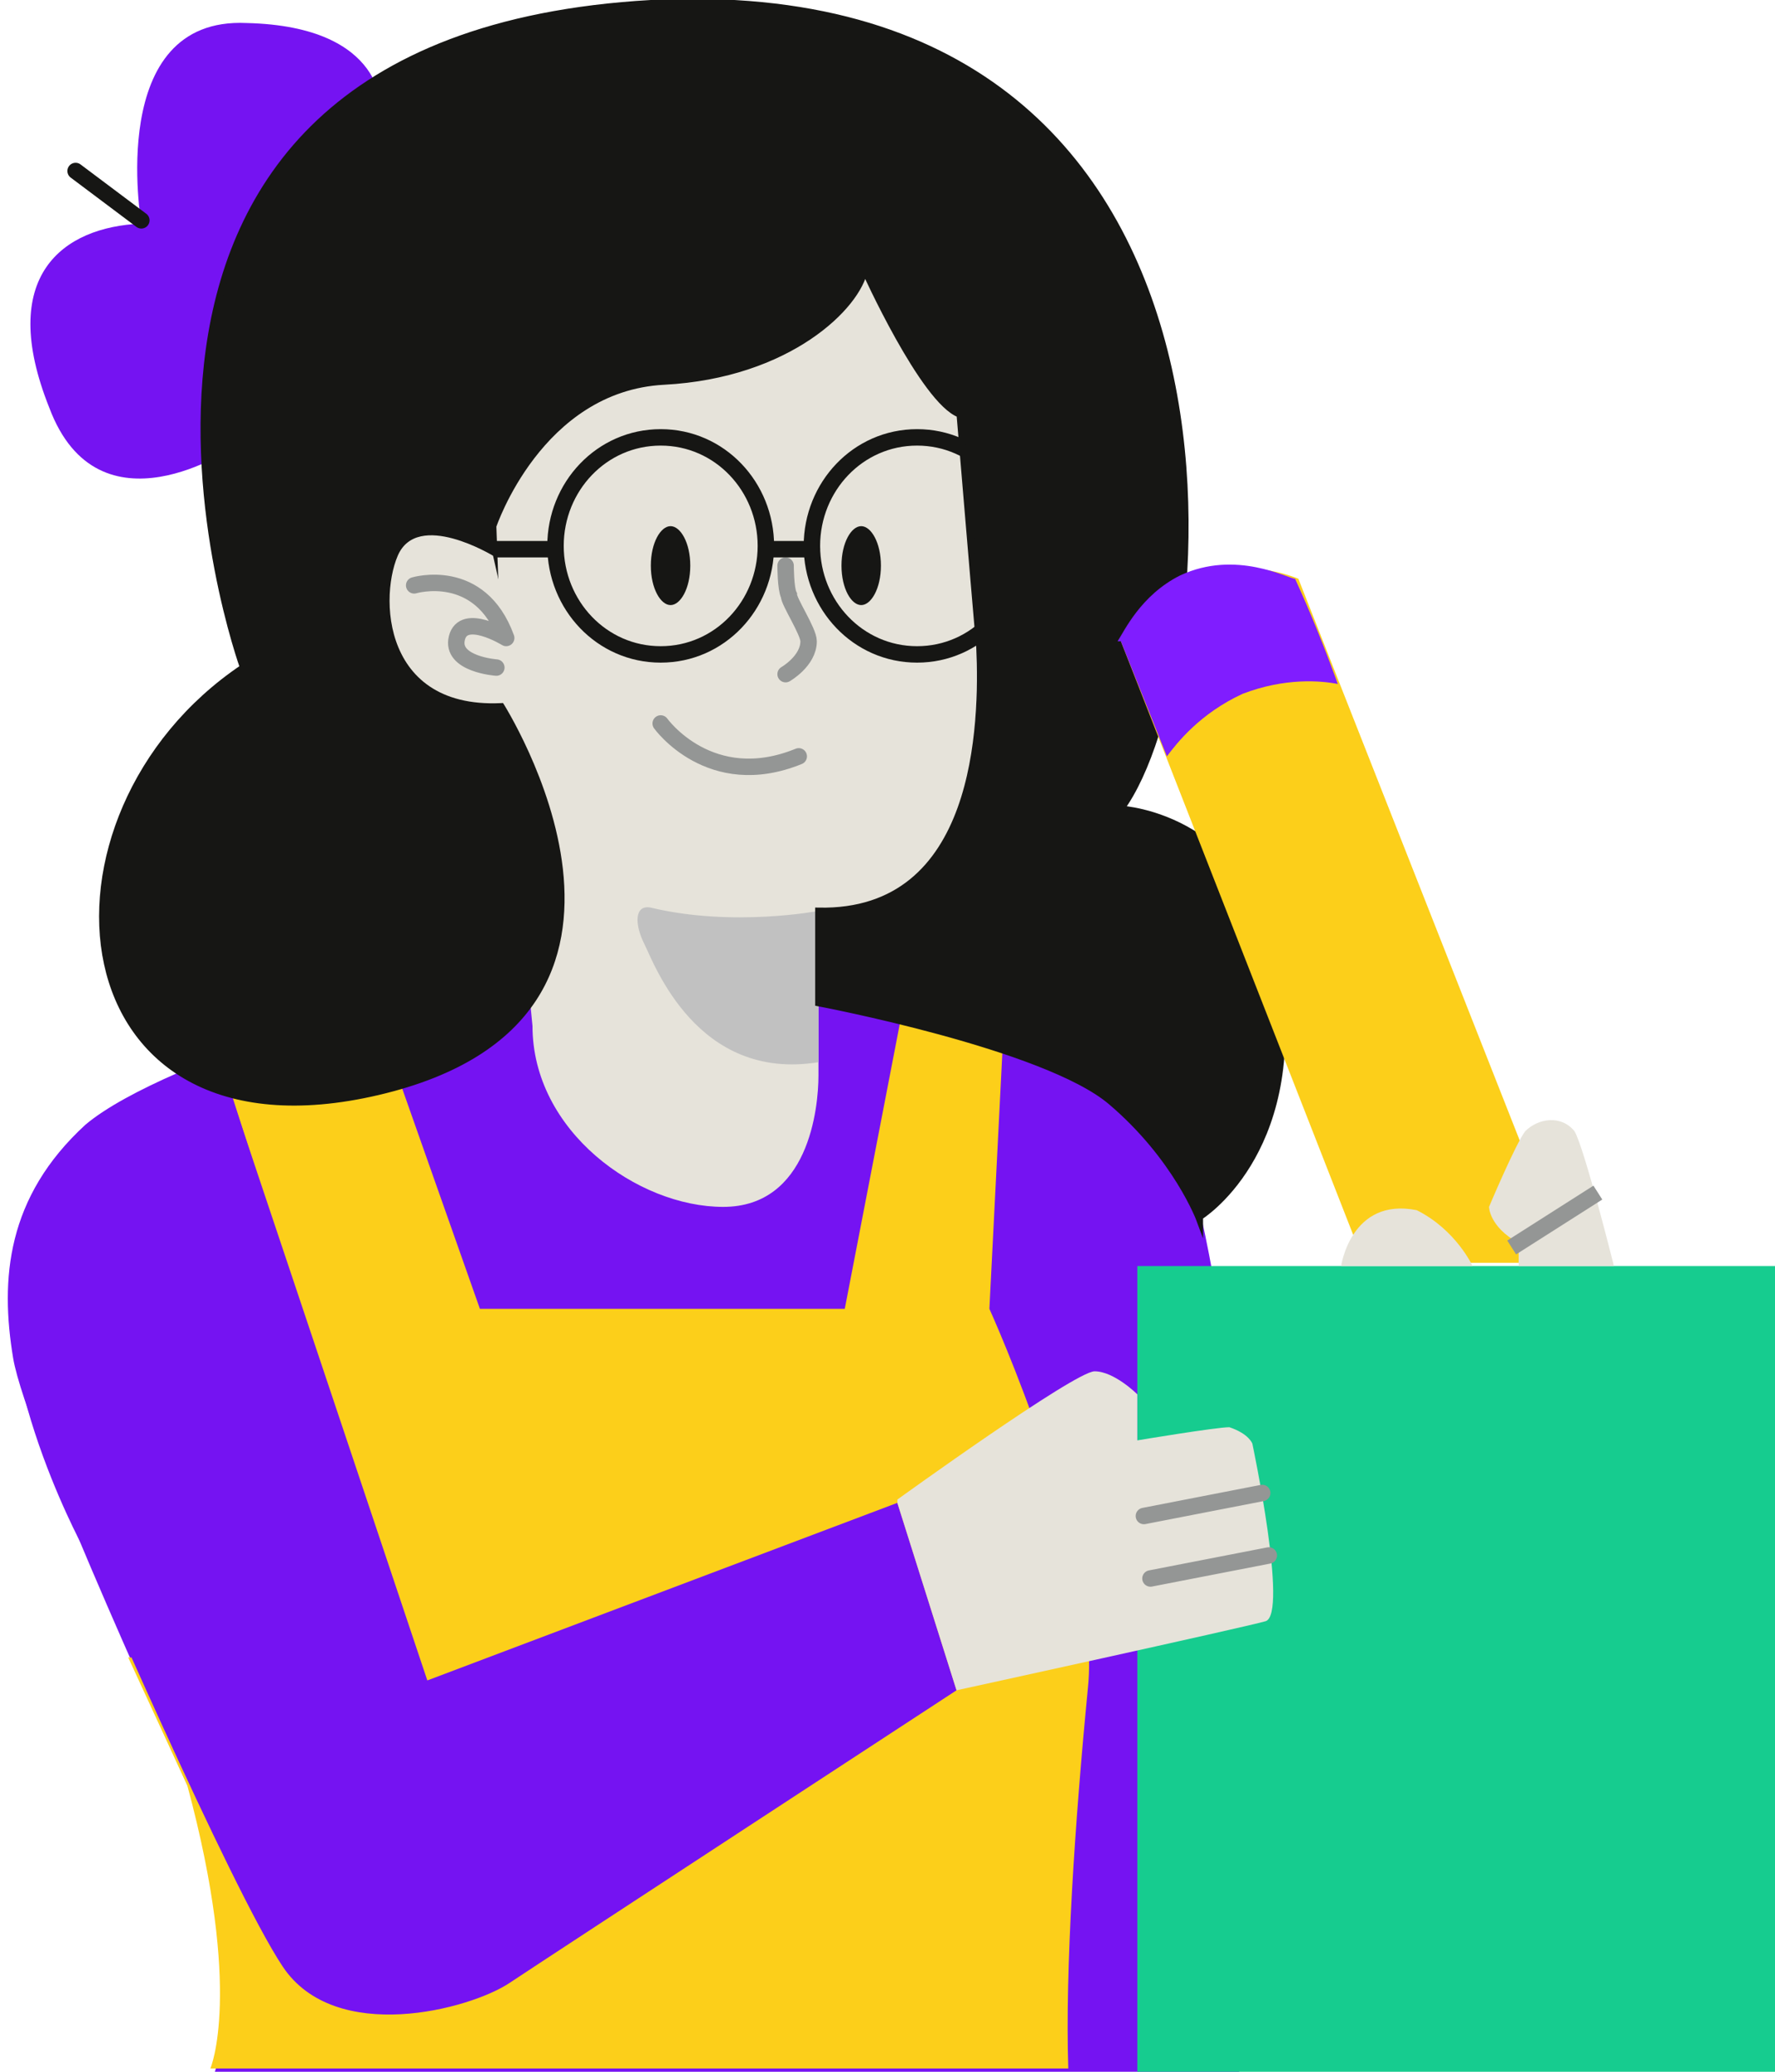 <svg xmlns="http://www.w3.org/2000/svg" xmlns:i="http://ns.adobe.com/AdobeIllustrator/10.0/" xmlns:xlink="http://www.w3.org/1999/xlink" id="Layer_1" viewBox="0 0 54 63"><defs><style>      .st0 {        fill: #801dff;      }      .st1 {        stroke-linecap: square;        stroke-linejoin: bevel;      }      .st1, .st2, .st3, .st4, .st5 {        fill: none;      }      .st1, .st3, .st4, .st5 {        stroke-width: .5px;      }      .st1, .st3, .st5 {        stroke: #949695;      }      .st3 {        stroke-linejoin: round;      }      .st3, .st4, .st5 {        stroke-linecap: round;      }      .st6 {        fill: #fccf1a;      }      .st7, .st8 {        fill: #161614;      }      .st8 {        stroke-width: .2px;      }      .st8, .st4 {        stroke: #161614;      }      .st8, .st4, .st5 {        stroke-miterlimit: 10;      }      .st9 {        fill: #7513f2;      }      .st10 {        fill: #16cc8f;      }      .st11 {        fill: #c1c1c1;      }      .st12 {        clip-path: url(#clippath);      }      .st13 {        fill: #e6e3da;      }    </style><clipPath id="clippath"><rect class="st2" width="54" height="63"></rect></clipPath></defs><g class="st12"><g><path class="st9" d="M7.1,13.6s-4.1,2.8-5.6-1.2c-1.6-4,.4-5.5,2.8-5.6,0,0-1.1-6.3,3.2-6.1,4.3.1,4.1,2.7,4.1,2.7,0,0-5,5.5-4.5,10.3h0Z"></path><path class="st4" d="M2.3,5.2l2,1.5"></path><path class="st9" d="M6.4,63h31.3s0-20.5-.7-23.7c-.6-3.2-1-5.6-3.3-7.1-2.3-1.5-8.9-2.4-8.9-2.4h-11s-8.7,2.3-11.2,4.4C.2,36.4,0,38.9.4,41.3c.4,2.4,5.4,13.2,5.4,13.2,0,0,1.7,6,.7,8.6h0Z"></path><path class="st13" d="M29.1,12.1s.7,6.6.6,9c0,2.3-.6,6.6-4.8,6.6v5c0,1-.3,4-2.9,4s-5.8-2.3-5.8-5.5l-1-10.1c-.3-1.6-.2-6.2,0-7.4,0-1.2.2-4.2,3.3-6,3.2-2.2,8.8-.6,10.3,2.6.3.6.4,1.3.4,1.8h0Z"></path><path class="st7" d="M20.4,18.4c.3,0,.6-.5.6-1.2s-.3-1.2-.6-1.2-.6.5-.6,1.2.3,1.2.6,1.2Z"></path><path class="st7" d="M26.2,18.4c.3,0,.6-.5.6-1.2s-.3-1.2-.6-1.2-.6.5-.6,1.2.3,1.2.6,1.2Z"></path><path class="st5" d="M23.9,17.2s0,.7.1.9c0,.2.6,1.1.6,1.4,0,.6-.7,1-.7,1"></path><path class="st5" d="M20.1,22s1.5,2.1,4.2,1"></path><path class="st11" d="M24.9,27.7s-2.6.5-5.1-.1c-.5-.1-.5.5-.2,1.1.3.6,1.6,4.2,5.3,3.6v-4.5h0Z"></path><path class="st4" d="M20.1,19.9c1.8,0,3.2-1.5,3.2-3.3s-1.4-3.3-3.2-3.3-3.2,1.5-3.2,3.3,1.4,3.3,3.2,3.3Z"></path><path class="st4" d="M27.9,19.9c1.8,0,3.2-1.5,3.2-3.3s-1.4-3.3-3.2-3.3-3.2,1.5-3.2,3.3,1.4,3.3,3.2,3.3Z"></path><path class="st4" d="M23.4,16.7h1.3"></path><path class="st4" d="M16.9,16.7h-3.4"></path><path class="st10" d="M54.1,38.5h-19.5v24.6h19.5v-24.6Z"></path><path class="st6" d="M12.2,33l2.4,6.8h11.1l1.7-8.8,3.1.9-.4,7.9s3.4,7.5,3,11.5c-.4,4.1-.7,8.6-.6,11.6H6.4s1-2.3-.7-8.6l-1.8-3.9s5.9.3,6.9-5.4l-4.1-12.8,5.5.7"></path><path class="st9" d="M6.8,32.3s-4.7.9-6.2,5c-1.3,3.8,1.9,9.7,1.9,9.7,0,0,4.5,10.4,6.1,12.8,1.6,2.4,5.7,1.3,6.9.5,1.2-.8,13.6-8.9,13.6-8.9l-1.8-5.7-14.3,5.4-6.3-18.8h0Z"></path><path class="st8" d="M36.5,37s3.1-1.9,2.4-7.1c-.6-5.1-4.8-5.3-4.8-5.3C37.2,20.4,39.1-.9,19.8.1.5,1.2,7.4,20.3,7.4,20.3c-6.7,4.5-5.7,15.2,4.1,12.9,9.8-2.3,3.7-11.8,3.7-11.8l-.2-5.4s1.4-4.2,5.2-4.4,5.9-2.3,6.1-3.4c0,0,1.8,4,2.9,4.4,0,0,.4,4.8.6,7.1.1,2.3,0,8.1-4.9,8v2.8s6.9,1.3,8.9,3c2,1.7,2.7,3.6,2.7,3.6h0Z"></path><path class="st13" d="M15,16.9s-2.3-1.4-2.9,0c-.6,1.4-.4,5.1,3.9,4.4"></path><path class="st3" d="M12.6,17.8s2-.6,2.8,1.6c0,0-1.3-.8-1.5,0-.2.8,1.2.9,1.2.9"></path><path class="st6" d="M34.1,19.5l7.4,18.9h6.2l-8.2-20.8s-3.4-1.5-5.3,1.9Z"></path><path class="st13" d="M40.8,38.5s.3-2.1,2.3-1.7c1.2.6,1.7,1.7,1.7,1.7h-4Z"></path><path class="st13" d="M49.1,38.5s-.9-3.6-1.2-4.1c-.4-.5-1.1-.4-1.5,0-.3.4-1.1,2.3-1.1,2.3,0,0,0,.6.9,1.1v.7c0,0,2.9,0,2.9,0Z"></path><path class="st0" d="M34.1,19.5l1.4,3.5c.3-.4,1-1.3,2.3-1.9,1.3-.5,2.4-.4,2.9-.3-.4-1.1-.8-2.1-1.3-3.2-.2,0-1.8-.9-3.5-.1-1.2.6-1.7,1.7-1.9,2h0Z"></path><path class="st13" d="M27.3,45.7l1.8,5.7s8.7-1.9,9.4-2.1c.7-.2-.4-5.4-.4-5.4,0,0-.1-.3-.7-.5-.4,0-2.8.4-2.8.4v-1.4s-.7-.7-1.3-.7-6,3.9-6,3.9Z"></path><path class="st5" d="M38.4,45.4l-3.6.7"></path><path class="st5" d="M38.6,47.3l-3.6.7"></path><path class="st1" d="M46.2,37.8l2.2-1.4"></path></g></g></svg>